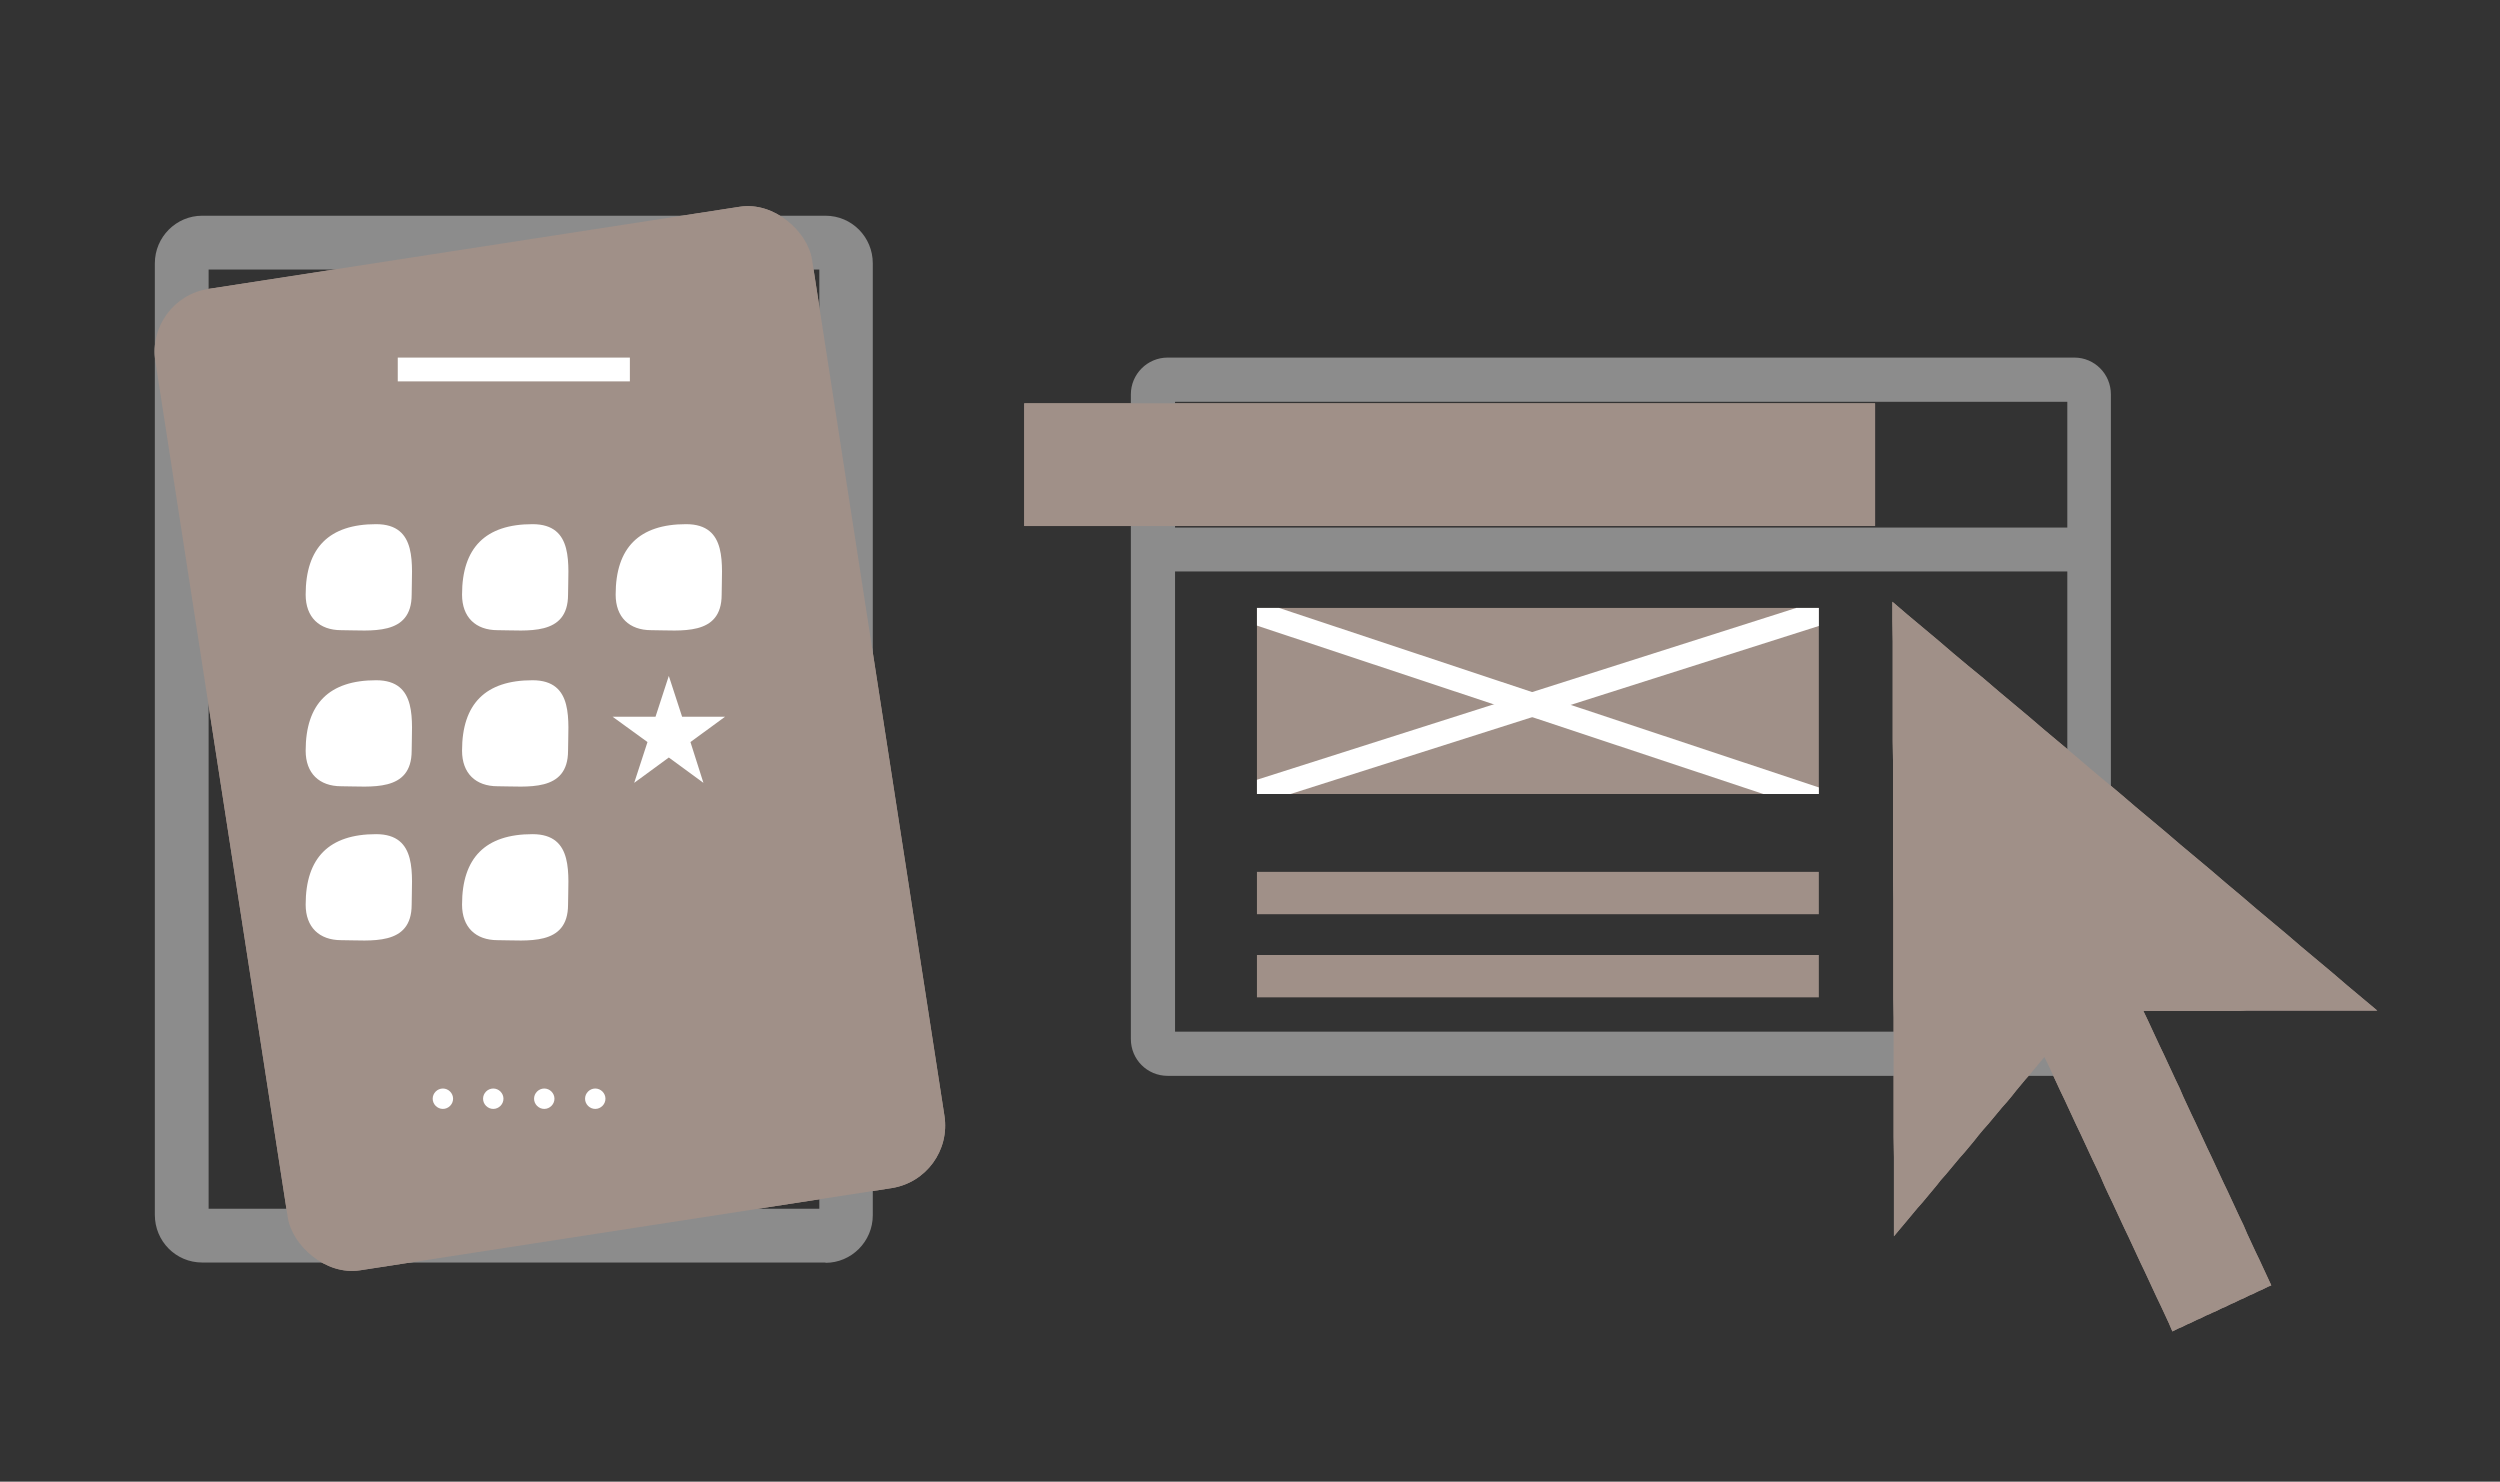 <?xml version="1.0" encoding="UTF-8"?>
<svg xmlns="http://www.w3.org/2000/svg" xmlns:xlink="http://www.w3.org/1999/xlink" viewBox="0 0 80.89 47.94">
  <rect x="0" y="0" width="80.89" height="47.94" fill="#333333" stroke="none"/>
  <defs>
    <style>
      .cls-1 {
        fill: none;
      }

      .cls-2 {
        fill-rule: evenodd;
      }

      .cls-2, .cls-3 {
        fill: #fff;
      }

      .cls-4, .cls-5 {
        isolation: isolate;
      }

      .cls-5, .cls-6 {
        mix-blend-mode: color;
      }

      .cls-7 {
        fill: #a09088;
      }

      .cls-8 {
        fill: #8c8c8c;
      }

      .cls-9 {
        clip-path: url(#clippath);
      }
    </style>
    <clipPath id="clippath">
      <rect class="cls-1" x="40.67" y="19.67" width="18.18" height="6.02"/>
    </clipPath>
  </defs>
  <g class="cls-4">
    <g id="Layer_1" data-name="Layer 1">
      <g>
        <rect class="cls-7" x="7.04" y="7.83" width="21.5" height="32.13" rx="2.05" ry="2.05" transform="translate(-3.44 3) rotate(-8.79)"/>
        <path class="cls-8" d="M26.71,40.85H6.54c-.85,0-1.53-.69-1.53-1.54V8.52c0-.85.69-1.54,1.53-1.54h20.17c.85,0,1.53.69,1.53,1.54v30.8c0,.85-.69,1.54-1.53,1.54ZM6.75,39.11h19.76V8.72H6.75v30.39Z"/>
        <g class="cls-6">
          <rect class="cls-7" x="7.04" y="7.83" width="21.5" height="32.13" rx="2.05" ry="2.05" transform="translate(-3.44 3) rotate(-8.79)"/>
        </g>
        <g id="Layer_1-2" data-name="Layer_1">
          <path class="cls-2" d="M14.95,29.27q0-2.28,2.28-2.28c1.36,0,1.15,1.33,1.15,2.28,0,1.36-1.33,1.15-2.28,1.15-.71,0-1.15-.42-1.15-1.15ZM9.89,29.27q0-2.28,2.28-2.28c1.36,0,1.15,1.33,1.15,2.28,0,1.36-1.33,1.15-2.28,1.15-.71,0-1.15-.42-1.15-1.15ZM14.95,24.29q0-2.28,2.28-2.28c1.36,0,1.15,1.33,1.15,2.28,0,1.36-1.33,1.15-2.28,1.15-.71,0-1.15-.42-1.15-1.15ZM9.89,24.29q0-2.28,2.28-2.28c1.36,0,1.15,1.33,1.15,2.28,0,1.36-1.33,1.15-2.28,1.15-.71,0-1.15-.42-1.15-1.15ZM19.92,19.24q0-2.28,2.28-2.28c1.36,0,1.15,1.33,1.15,2.28,0,1.36-1.33,1.15-2.28,1.15-.71,0-1.15-.42-1.15-1.15ZM14.95,19.24q0-2.28,2.28-2.28c1.36,0,1.15,1.33,1.15,2.28,0,1.36-1.33,1.15-2.28,1.15-.71,0-1.15-.42-1.15-1.15ZM9.89,19.24q0-2.28,2.28-2.28c1.36,0,1.15,1.33,1.15,2.28,0,1.36-1.33,1.15-2.28,1.15-.71,0-1.15-.42-1.15-1.15ZM14.33,35.22c.18,0,.33.15.33.33s-.15.33-.33.33-.33-.15-.33-.33.15-.33.33-.33ZM15.96,35.22c.18,0,.33.15.33.33s-.15.33-.33.33-.33-.15-.33-.33.15-.33.33-.33ZM17.61,35.22c.18,0,.33.15.33.33s-.15.33-.33.33-.33-.15-.33-.33.15-.33.33-.33ZM19.26,35.22c.18,0,.33.15.33.33s-.15.33-.33.33-.33-.15-.33-.33.15-.33.33-.33Z"/>
        </g>
        <rect class="cls-3" x="12.87" y="11.57" width="7.51" height=".77"/>
        <polygon class="cls-3" points="21.64 21.87 22.07 23.19 23.46 23.19 22.34 24.01 22.76 25.33 21.64 24.51 20.52 25.33 20.95 24.01 19.82 23.19 21.21 23.19 21.64 21.87"/>
      </g>
      <g>
        <rect class="cls-7" x="33.14" y="13.05" width="27.53" height="3.97"/>
        <g class="cls-4">
          <g class="cls-6">
            <polygon class="cls-7" points="61.23 19.47 61.23 20.11 61.24 20.75 61.24 21.4 61.24 22.04 61.24 22.68 61.24 23.32 61.24 23.96 61.25 24.6 61.25 25.24 61.25 25.89 61.25 26.53 61.25 27.17 61.25 27.81 61.25 28.45 61.26 29.09 61.26 29.73 61.26 30.38 61.26 31.02 61.26 31.66 61.26 32.3 61.27 32.94 61.27 33.58 61.27 34.22 61.27 34.87 61.27 35.51 61.27 36.15 61.27 36.79 61.28 37.43 61.28 38.07 61.28 38.71 61.28 39.36 61.28 40 61.43 39.82 61.59 39.63 61.74 39.45 61.89 39.27 62.04 39.09 62.2 38.91 62.35 38.73 62.5 38.55 62.65 38.37 62.8 38.18 62.96 38 63.11 37.82 63.26 37.64 63.41 37.46 63.57 37.28 63.72 37.1 63.87 36.92 64.02 36.73 64.17 36.55 64.33 36.37 64.48 36.19 64.63 36.01 64.78 35.83 64.94 35.65 65.09 35.47 65.24 35.28 65.39 35.1 65.54 34.92 65.7 34.74 65.85 34.56 66 34.38 66.15 34.2 66.28 34.47 66.41 34.75 66.54 35.03 66.67 35.31 66.8 35.58 66.93 35.86 67.06 36.14 67.19 36.42 67.32 36.69 67.45 36.97 67.58 37.25 67.71 37.53 67.84 37.8 67.97 38.08 68.09 38.36 68.22 38.64 68.35 38.91 68.48 39.19 68.61 39.47 68.74 39.75 68.87 40.02 69 40.3 69.13 40.58 69.26 40.86 69.39 41.13 69.52 41.41 69.65 41.69 69.78 41.97 69.91 42.24 70.04 42.52 70.17 42.8 70.29 43.08 70.39 43.03 70.49 42.98 70.59 42.94 70.69 42.89 70.79 42.84 70.89 42.8 70.99 42.75 71.09 42.7 71.19 42.66 71.29 42.61 71.39 42.56 71.49 42.52 71.59 42.47 71.69 42.43 71.79 42.38 71.89 42.33 71.99 42.29 72.09 42.24 72.19 42.19 72.29 42.15 72.39 42.1 72.49 42.05 72.59 42.01 72.69 41.96 72.79 41.91 72.89 41.87 72.99 41.82 73.09 41.77 73.19 41.73 73.29 41.68 73.39 41.63 73.49 41.59 73.36 41.31 73.23 41.03 73.1 40.75 72.97 40.48 72.84 40.2 72.71 39.92 72.59 39.64 72.46 39.37 72.33 39.09 72.2 38.81 72.07 38.53 71.94 38.26 71.81 37.98 71.68 37.7 71.55 37.42 71.42 37.15 71.29 36.87 71.16 36.59 71.03 36.31 70.9 36.04 70.77 35.76 70.64 35.48 70.52 35.2 70.39 34.93 70.26 34.65 70.13 34.37 70 34.09 69.87 33.82 69.74 33.54 69.61 33.26 69.48 32.98 69.35 32.71 69.59 32.71 69.82 32.71 70.06 32.71 70.3 32.71 70.53 32.71 70.77 32.71 71.01 32.71 71.24 32.71 71.48 32.71 71.72 32.71 71.95 32.71 72.19 32.71 72.43 32.71 72.66 32.7 72.9 32.7 73.14 32.7 73.37 32.7 73.61 32.7 73.85 32.7 74.08 32.7 74.32 32.7 74.56 32.7 74.79 32.7 75.03 32.7 75.27 32.7 75.5 32.7 75.74 32.7 75.98 32.7 76.21 32.7 76.45 32.7 76.69 32.7 76.92 32.7 76.43 32.29 75.94 31.88 75.45 31.46 74.96 31.05 74.47 30.64 73.98 30.22 73.49 29.81 73 29.4 72.51 28.98 72.02 28.57 71.53 28.15 71.04 27.74 70.55 27.33 70.06 26.91 69.57 26.5 69.08 26.09 68.59 25.67 68.1 25.26 67.61 24.85 67.12 24.43 66.63 24.02 66.14 23.61 65.65 23.19 65.16 22.78 64.67 22.37 64.18 21.95 63.68 21.54 63.19 21.13 62.7 20.71 62.21 20.3 61.72 19.89 61.23 19.47"/>
          </g>
        </g>
        <path class="cls-8" d="M67.12,34.81h-29.34c-.66,0-1.19-.53-1.19-1.19V12.76c0-.65.53-1.19,1.19-1.19h29.34c.65,0,1.18.53,1.18,1.19v20.86c0,.65-.53,1.19-1.18,1.19ZM38.02,33.38h28.87V13h-28.87v20.38Z"/>
        <rect class="cls-8" x="37.09" y="17.07" width="30.72" height="1.42"/>
        <rect class="cls-3" x="39.35" y="13.9" width=".66" height="2.14" transform="translate(1.04 32.44) rotate(-45)"/>
        <rect class="cls-3" x="38.61" y="14.64" width="2.14" height=".66" transform="translate(1.04 32.44) rotate(-45)"/>
        <rect class="cls-3" x="43.79" y="14.64" width="1.78" height=".66"/>
        <path class="cls-3" d="M42.17,16c-.57,0-1.04-.46-1.04-1.04s.46-1.03,1.04-1.03,1.03.46,1.03,1.03-.46,1.04-1.03,1.04ZM42.17,14.59c-.21,0-.38.17-.38.37s.17.38.38.38.37-.17.37-.38-.17-.37-.37-.37Z"/>
        <rect class="cls-7" x="40.67" y="28.21" width="18.18" height="1.37"/>
        <rect class="cls-7" x="40.67" y="30.9" width="18.18" height="1.37"/>
        <g class="cls-9">
          <rect class="cls-7" x="40.67" y="19.67" width="18.18" height="6.02"/>
          <polygon class="cls-3" points="39.37 26.45 39.13 25.72 59.44 19.25 59.68 19.99 39.37 26.45"/>
          <polygon class="cls-3" points="59.85 26.62 39.43 19.83 39.67 19.1 60.09 25.89 59.85 26.62"/>
        </g>
        <g class="cls-5">
          <g class="cls-6">
            <polygon class="cls-7" points="61.23 19.47 61.23 20.11 61.24 20.75 61.24 21.4 61.24 22.04 61.24 22.68 61.24 23.32 61.24 23.96 61.25 24.6 61.25 25.24 61.25 25.89 61.25 26.53 61.25 27.17 61.25 27.81 61.25 28.45 61.26 29.09 61.26 29.73 61.26 30.38 61.26 31.02 61.26 31.66 61.26 32.3 61.27 32.94 61.27 33.58 61.27 34.22 61.27 34.87 61.27 35.51 61.27 36.15 61.27 36.79 61.28 37.43 61.28 38.07 61.28 38.71 61.28 39.36 61.28 40 61.43 39.82 61.59 39.63 61.74 39.45 61.89 39.27 62.04 39.09 62.2 38.91 62.35 38.73 62.5 38.55 62.65 38.37 62.8 38.18 62.96 38 63.11 37.82 63.26 37.64 63.41 37.46 63.57 37.28 63.72 37.1 63.87 36.92 64.02 36.73 64.17 36.55 64.33 36.37 64.48 36.19 64.63 36.01 64.78 35.83 64.94 35.65 65.09 35.47 65.24 35.28 65.39 35.1 65.54 34.92 65.7 34.74 65.85 34.56 66 34.38 66.15 34.2 66.28 34.47 66.41 34.75 66.54 35.03 66.67 35.31 66.8 35.58 66.93 35.86 67.06 36.14 67.19 36.42 67.32 36.69 67.45 36.97 67.58 37.25 67.71 37.53 67.84 37.8 67.97 38.08 68.09 38.36 68.22 38.64 68.35 38.91 68.48 39.19 68.61 39.47 68.74 39.75 68.87 40.02 69 40.3 69.13 40.58 69.26 40.86 69.39 41.13 69.52 41.41 69.65 41.69 69.78 41.97 69.91 42.24 70.04 42.52 70.17 42.8 70.29 43.08 70.39 43.03 70.49 42.98 70.59 42.94 70.69 42.89 70.79 42.84 70.89 42.8 70.99 42.75 71.09 42.7 71.19 42.66 71.29 42.61 71.39 42.56 71.49 42.52 71.59 42.47 71.69 42.43 71.79 42.38 71.89 42.33 71.99 42.29 72.09 42.24 72.19 42.19 72.29 42.15 72.39 42.1 72.49 42.05 72.59 42.01 72.69 41.96 72.79 41.91 72.89 41.87 72.99 41.82 73.09 41.77 73.19 41.73 73.29 41.68 73.39 41.63 73.49 41.59 73.36 41.31 73.23 41.03 73.1 40.75 72.97 40.48 72.84 40.2 72.71 39.92 72.59 39.64 72.46 39.37 72.33 39.09 72.2 38.81 72.07 38.53 71.94 38.26 71.81 37.98 71.68 37.7 71.55 37.42 71.42 37.15 71.29 36.87 71.16 36.59 71.03 36.31 70.9 36.04 70.77 35.76 70.64 35.48 70.52 35.2 70.39 34.93 70.26 34.65 70.13 34.37 70 34.09 69.87 33.82 69.74 33.54 69.61 33.26 69.48 32.98 69.35 32.71 69.59 32.71 69.82 32.71 70.06 32.71 70.3 32.71 70.53 32.71 70.77 32.71 71.01 32.71 71.24 32.71 71.48 32.71 71.72 32.71 71.95 32.71 72.19 32.71 72.43 32.71 72.66 32.7 72.9 32.7 73.14 32.7 73.37 32.7 73.61 32.7 73.85 32.7 74.08 32.7 74.32 32.7 74.56 32.7 74.79 32.7 75.03 32.7 75.27 32.7 75.5 32.7 75.74 32.7 75.98 32.7 76.21 32.7 76.45 32.7 76.69 32.7 76.92 32.7 76.43 32.29 75.94 31.88 75.45 31.46 74.96 31.05 74.47 30.64 73.98 30.22 73.49 29.81 73 29.4 72.51 28.98 72.02 28.57 71.53 28.15 71.04 27.74 70.55 27.33 70.06 26.91 69.57 26.5 69.08 26.09 68.59 25.67 68.1 25.26 67.61 24.85 67.12 24.43 66.63 24.02 66.14 23.61 65.65 23.19 65.16 22.78 64.67 22.37 64.18 21.95 63.68 21.54 63.19 21.13 62.7 20.71 62.21 20.3 61.72 19.89 61.23 19.47"/>
          </g>
        </g>
        <g class="cls-6">
          <rect class="cls-7" x="33.14" y="13.05" width="27.53" height="3.97"/>
        </g>
      </g>
    </g>
  </g>
</svg>